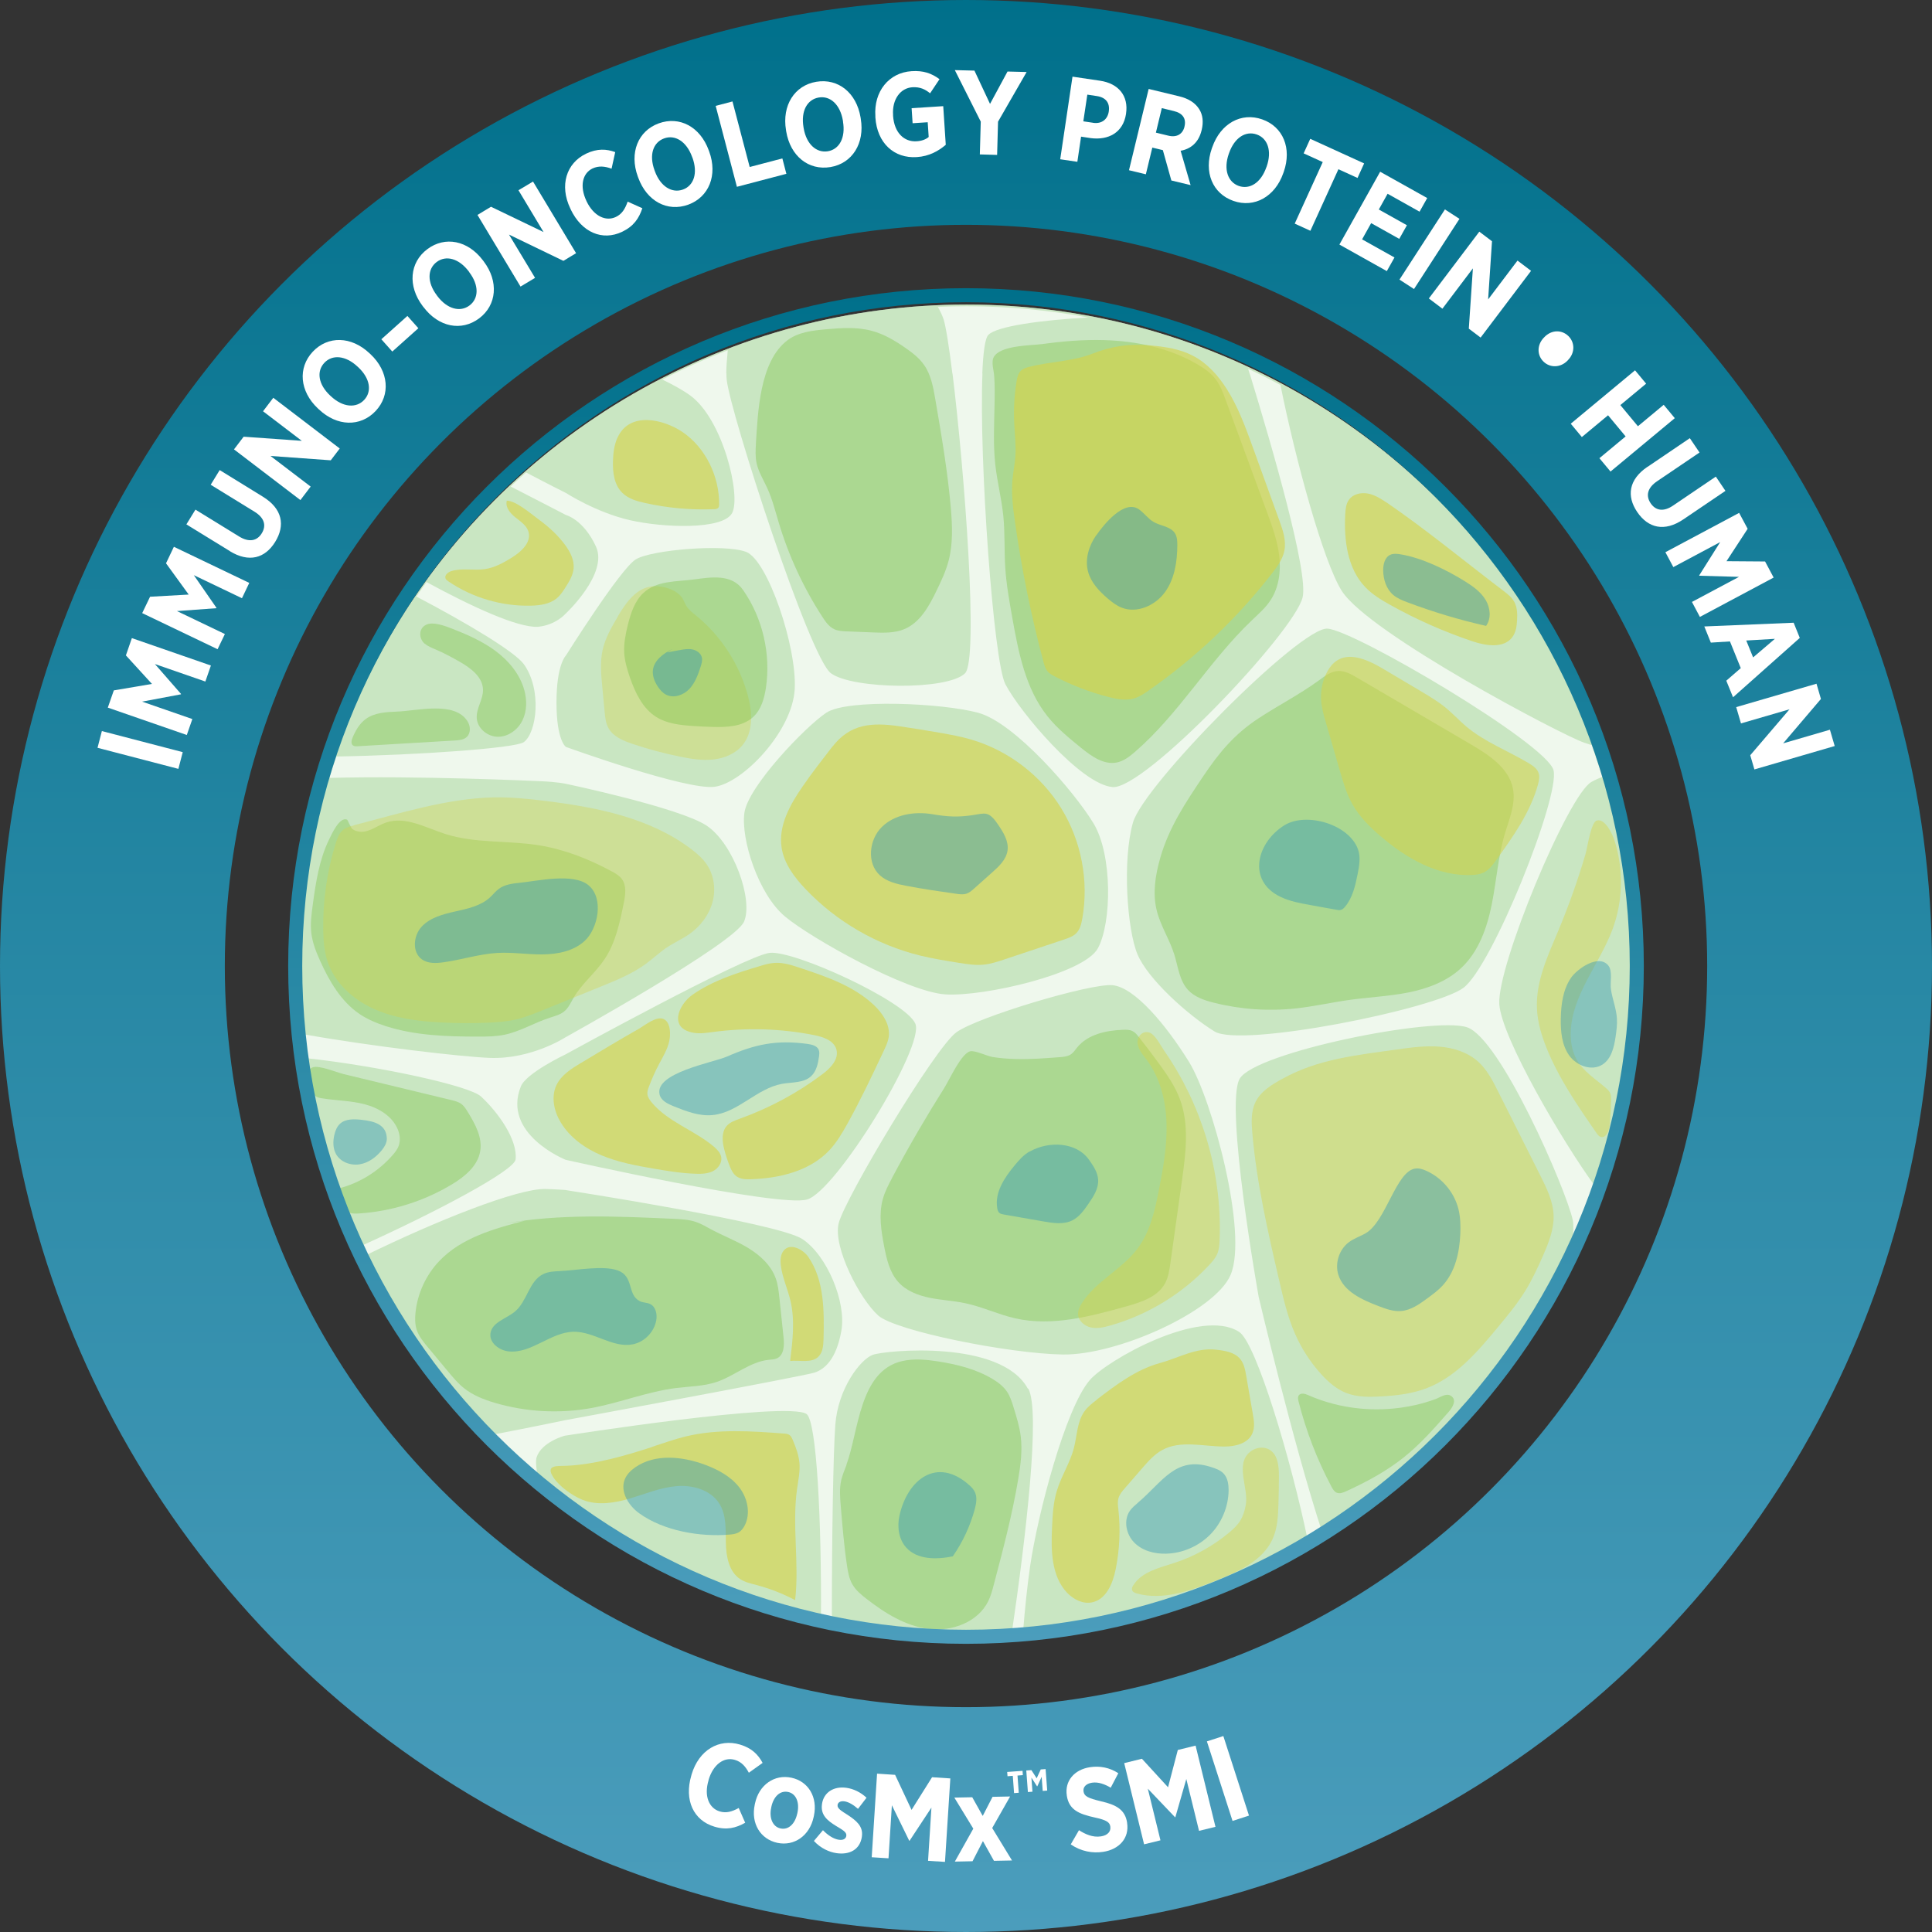 <?xml version="1.0" encoding="UTF-8"?><svg id="uuid-2a310f76-3ba0-437b-acba-045d7926c799" xmlns="http://www.w3.org/2000/svg" xmlns:xlink="http://www.w3.org/1999/xlink" viewBox="0 0 275 275"><rect x="0" y="0" width="275" height="275" fill="#333333" stroke="none"/><defs><linearGradient id="uuid-a22af033-e1a3-4989-83df-b6b26fa0f6ce" x1="137.5" y1="275" x2="137.5" y2="0" gradientUnits="userSpaceOnUse"><stop offset="0" stop-color="#4b9dbc"/><stop offset=".39" stop-color="#308daa"/><stop offset="1" stop-color="#00708b"/></linearGradient><linearGradient id="uuid-fed173fb-0f25-4b44-99e7-2e4db0464add" x1="137.5" y1="233.98" x2="137.5" y2="41.02" xlink:href="#uuid-a22af033-e1a3-4989-83df-b6b26fa0f6ce"/></defs><circle cx="137.5" cy="137.5" r="121.5" style="fill:none; stroke:url(#uuid-a22af033-e1a3-4989-83df-b6b26fa0f6ce); stroke-miterlimit:10; stroke-width:32px;"/><circle cx="137.59" cy="138.31" r="94.96" style="fill:#fff; stroke-width:0px;"/><circle cx="137.59" cy="138.31" r="94.96" style="fill:#85c775; opacity:.44; stroke-width:0px;"/><path d="M141.67,66.13c.27,2.44.89,4.84,1.14,7.29.25,2.45.12,4.93.28,7.39.15,2.36.57,4.69.98,7.01.89,4.99,1.88,10.21,5.05,14.16,1.36,1.7,3.06,3.08,4.74,4.45,1.49,1.21,3.28,2.5,5.16,2.09.96-.21,1.76-.84,2.51-1.48,6.33-5.48,10.6-12.98,16.67-18.76.94-.9,1.94-1.76,2.65-2.85,1.21-1.84,1.49-4.16,1.23-6.34-.26-2.18-1.03-4.27-1.79-6.33-1.95-5.29-3.89-10.57-5.84-15.86-.38-1.02-.76-2.07-1.43-2.93-.69-.9-1.64-1.56-2.62-2.13-3.99-2.32-8.65-3.3-13.27-3.43-2.92-.08-5.84.16-8.73.56-1.65.22-6.17.16-6.99,1.94-.32.69.05,1.86.1,2.57.1,1.4.08,2.81.05,4.22-.05,2.81-.2,5.64.11,8.44Z" style="fill:#7bc144; opacity:.38; stroke-width:0px;"/><path d="M221.81,132.47c-1.5,3.58-3.23,7.25-3.04,11.13.09,1.89.63,3.72,1.33,5.48,1.75,4.39,4.46,8.32,7.15,12.2.15.21.31.44.55.53.72.28,1.22-.75,1.3-1.52.13-1.22.21-2.44.23-3.67,0-.34,0-.69-.13-1.01-.14-.32-.4-.56-.67-.79-1.44-1.24-3.12-2.29-4.07-3.93-.69-1.2-.93-2.62-.88-4,.17-5.29,4.09-9.64,5.94-14.6,1.51-4.03,1.6-8.58.28-12.68-.26-.8-1.3-3.15-2.51-2.82-.84.23-1.34,3.87-1.61,4.79-1.09,3.7-2.38,7.33-3.87,10.89Z" style="fill:#d7d349; opacity:.44; stroke-width:0px;"/><path d="M60.46,91.61c.45.39,1.02.61,1.56.84,1.17.5,2.3,1.11,3.41,1.74,1.57.9,3.29,2.17,3.32,3.99.03,1.38-.98,2.65-.89,4.03.09,1.47,1.53,2.65,3.01,2.66s2.84-1,3.49-2.32.66-2.89.27-4.31c-.62-2.26-2.2-4.17-4.08-5.57s-4.05-2.35-6.24-3.2c-.93-.36-2.69-1.05-3.7-.52-1.06.55-1,1.95-.16,2.68Z" style="fill:#7bc144; opacity:.38; stroke-width:0px;"/><path d="M56.48,101.29c-1.55.06-3.2.15-4.44,1.07-.88.65-1.44,1.64-1.86,2.65-.15.36-.25.83.04,1.08.18.15.44.14.68.13,4.62-.27,9.24-.55,13.86-.82.59-.04,1.23-.09,1.67-.49.6-.54.55-1.54.13-2.22-1.83-2.95-7.17-1.5-10.08-1.4Z" style="fill:#7bc144; opacity:.38; stroke-width:0px;"/><path d="M80.46,77.6c.7.96,1.29,2.1,1.19,3.29-.08.95-.58,1.8-1.09,2.6-.38.61-.77,1.22-1.32,1.68-.99.81-2.34,1-3.62,1.04-4.17.11-8.36-1.12-11.8-3.46-.16-.11-.33-.23-.4-.41-.19-.46.35-.9.82-1.05,1.52-.47,3.18-.05,4.76-.28,1.39-.2,2.66-.9,3.85-1.64,1.33-.82,2.8-2.15,2.38-3.66-.26-.93-1.17-1.5-1.92-2.11-.68-.55-1.42-1.4-1.17-2.33,1.29,0,3.39,1.83,4.46,2.61,1.45,1.06,2.8,2.27,3.86,3.72Z" style="fill:#d7d349; opacity:.63; stroke-width:0px;"/><path d="M44.28,154.67c.09.48.2,1,.57,1.31.27.22.63.3.98.35,2.02.33,4.1.33,6.08.85s3.94,1.69,4.71,3.58c.3.73.4,1.56.14,2.3-.18.53-.54.98-.91,1.4-2,2.28-4.69,3.94-7.62,4.7,0,1.28.16,2.84,1.31,3.38.49.23,1.06.22,1.61.18,4.64-.31,9.19-1.74,13.18-4.14,1.83-1.1,3.66-2.61,4.02-4.71.34-1.97-.72-3.88-1.76-5.58-.26-.43-.54-.88-.95-1.17-.41-.3-.91-.42-1.41-.54-5.11-1.23-10.23-2.47-15.34-3.7-.94-.23-3.5-1.3-4.4-.95-1.03.4-.4,1.76-.22,2.73Z" style="fill:#7bc144; opacity:.38; stroke-width:0px;"/><path d="M182.61,153.51c-1.53.85-3.15,1.79-3.91,3.37-.64,1.32-.58,2.87-.45,4.34.61,7.14,2.23,14.15,3.85,21.13.59,2.54,1.18,5.1,2.23,7.49.91,2.09,2.17,4.03,3.7,5.73,1,1.11,2.16,2.13,3.55,2.69,1.55.62,3.28.6,4.95.51,2.19-.12,4.4-.37,6.45-1.14,4.25-1.6,7.34-5.23,10.24-8.73,1.36-1.64,2.73-3.29,3.86-5.11,1.01-1.63,1.81-3.37,2.58-5.12.78-1.8,1.54-3.69,1.48-5.66-.07-2.02-.99-3.9-1.9-5.7-2-3.99-4.01-7.98-6.01-11.97-.75-1.5-1.54-3.04-2.78-4.18-1.5-1.37-3.54-2.02-5.56-2.18s-4.05.12-6.05.4c-5.65.8-11.17,1.34-16.23,4.14Z" style="fill:#d7d349; opacity:.44; stroke-width:0px;"/><path d="M186.21,198.58c-.44-.19-1.04-.37-1.33.02-.19.25-.12.6-.04.9,1.07,4.2,2.64,8.28,4.68,12.11.18.34.39.71.75.86.43.18.92-.01,1.35-.21,2.9-1.33,5.74-2.85,8.23-4.85,2.35-1.88,4.35-4.16,6.33-6.42.53-.61,1.31-1.75.29-2.34-.65-.37-1.48.25-2.1.48-1.96.73-4.04,1.18-6.12,1.37-4.09.38-8.28-.26-12.05-1.92Z" style="fill:#7bc144; opacity:.38; stroke-width:0px;"/><path d="M120.5,208.49c-.26.71-.57,1.41-.75,2.15-.28,1.21-.18,2.47-.08,3.7.24,2.84.47,5.68.89,8.5.14.92.3,1.87.77,2.68.48.83,1.24,1.46,2,2.05,2.62,2.04,5.56,3.88,8.86,4.29s7-.96,8.47-3.94c.37-.75.59-1.57.8-2.38,1.31-4.96,2.62-9.93,3.47-14.99.34-2.01.61-4.07.36-6.1-.18-1.41-.6-2.77-1.02-4.13-.24-.78-.49-1.58-.95-2.25-.51-.75-1.26-1.32-2.05-1.79-2.35-1.41-5.06-2.08-7.77-2.5-1.69-.26-3.43-.43-5.1-.04-6.11,1.41-6.16,10.01-7.92,14.74Z" style="fill:#7bc144; opacity:.38; stroke-width:0px;"/><path d="M87.96,87.73c-.9,1.52-1.81,3.08-2.19,4.81-.37,1.72-.21,3.5-.04,5.25.11,1.19.23,2.39.34,3.58.07.75.15,1.53.5,2.2.66,1.26,2.1,1.85,3.44,2.31,2.25.76,4.54,1.37,6.87,1.84,1.55.31,3.13.56,4.7.38s3.14-.84,4.13-2.06c1.53-1.88,1.38-4.61.76-6.96-1.18-4.46-3.8-8.53-7.38-11.45-.5-.41-1.04-.81-1.38-1.36-.22-.35-.35-.75-.57-1.11-.85-1.36-3.23-1.95-4.74-1.63-2.09.45-3.44,2.49-4.45,4.18Z" style="fill:#d7d349; opacity:.36; stroke-width:0px;"/><path d="M91.59,84.39c-1.25,1.16-1.8,2.88-2.22,4.54-.32,1.3-.59,2.63-.52,3.97.07,1.25.44,2.46.85,3.64.75,2.12,1.79,4.3,3.69,5.5,1.51.96,3.37,1.16,5.15,1.29.97.07,1.94.11,2.9.14,2.03.06,4.28-.04,5.77-1.42,1.13-1.04,1.58-2.62,1.81-4.14.72-4.83-.46-9.92-3.25-13.93-1.61-2.32-4.54-1.83-7.01-1.5s-5.27.14-7.18,1.92Z" style="fill:#7bc144; opacity:.38; stroke-width:0px;"/><path d="M74.7,173.75c-4.4,1.14-9.04,2.45-12.18,5.75-1.89,1.99-3.1,4.62-3.38,7.35-.08.8-.08,1.62.16,2.39.3.96.96,1.75,1.6,2.52.96,1.15,1.92,2.3,2.88,3.46.7.84,1.4,1.68,2.25,2.36,1.29,1.03,2.85,1.64,4.44,2.11,4.43,1.3,9.16,1.55,13.7.73,4.09-.75,8.01-2.35,12.14-2.86,1.9-.23,3.86-.24,5.68-.85,2.57-.86,4.75-2.89,7.46-3.16.39-.04.8-.04,1.15-.21,1.01-.47,1.05-1.87.93-2.98-.2-1.87-.39-3.74-.59-5.61-.1-.94-.2-1.89-.52-2.78-.66-1.86-2.21-3.28-3.89-4.31-1.69-1.03-3.54-1.73-5.29-2.66-.73-.39-1.44-.82-2.22-1.08-.98-.33-2.04-.38-3.08-.43-8.08-.37-16.23-.74-24.19.68" style="fill:#7bc144; opacity:.38; stroke-width:0px;"/><path d="M111.52,178.05c-.43.56-.46,1.34-.38,2.04.21,1.75.98,3.37,1.38,5.08.65,2.79.3,5.71-.05,8.55,1.39-.15,3.05.36,4.04-.63.62-.62.68-1.59.71-2.47.1-4.05.12-8.4-2.18-11.73-.66-.96-2.55-2.11-3.52-.84Z" style="fill:#d7d349; opacity:.63; stroke-width:0px;"/><path d="M82.69,151.3c-1.36.82-2.79,1.71-3.48,3.15-.8,1.67-.36,3.71.6,5.3,1.31,2.18,3.49,3.73,5.84,4.71s4.87,1.45,7.38,1.88c1.99.34,3.99.67,6.01.73.83.03,1.7,0,2.44-.37s1.32-1.19,1.18-2c-.11-.6-.57-1.07-1.03-1.47-2.79-2.37-6.58-3.52-8.9-6.35-.27-.33-.53-.71-.58-1.14-.04-.36.09-.72.22-1.07.41-1.1.89-2.17,1.44-3.21.55-1.04,1.18-2.06,1.44-3.21.21-.9.26-2.69-.77-3.19s-2.72.91-3.6,1.41c-2.75,1.56-5.47,3.2-8.18,4.83Z" style="fill:#d7d349; opacity:.63; stroke-width:0px;"/><path d="M98.77,147.01c.91.15,1.85,0,2.76-.12,4.77-.64,9.65-.49,14.37.45,1.29.26,2.79.76,3.15,2.03.4,1.39-.84,2.68-2,3.54-3.56,2.68-7.53,4.81-11.73,6.32-.69.25-1.43.5-1.9,1.06-.74.87-.62,2.17-.34,3.28.21.83.48,1.65.8,2.45.22.53.48,1.07.94,1.41.59.43,1.37.45,2.1.42,4.04-.13,8.32-1.16,11.1-4.09,1.06-1.12,1.85-2.46,2.6-3.81,1.88-3.39,3.54-6.9,5.19-10.41.29-.62.59-1.26.69-1.94.24-1.72-.85-3.35-2.11-4.54-2.89-2.73-6.78-4.05-10.55-5.3-1.16-.39-2.36-.78-3.58-.7-.75.04-1.47.26-2.19.48-3.31.99-6.62,2.05-9.48,4.04-2.02,1.41-3.49,4.83.17,5.43Z" style="fill:#d7d349; opacity:.63; stroke-width:0px;"/><path d="M146.57,52.2c-.46.12-.94.25-1.28.59-.38.38-.5.95-.59,1.48-.32,1.95-.43,3.93-.34,5.9.07,1.59.28,3.18.17,4.77-.08,1.13-.32,2.24-.42,3.37-.17,1.92.06,3.85.33,5.76.95,6.81,2.32,13.55,4.1,20.19.12.43.24.88.52,1.24.28.36.69.58,1.09.79,2.45,1.27,5.04,2.26,7.71,2.94,1.16.29,2.39.52,3.54.19.75-.22,1.42-.66,2.06-1.11,6.67-4.64,12.64-10.3,17.62-16.73.75-.97,1.51-2.01,1.74-3.21.28-1.46-.23-2.94-.74-4.34-1.25-3.44-2.49-6.88-3.74-10.32-1.05-2.88-2.1-5.79-3.75-8.38-1.22-1.91-2.79-3.66-4.8-4.7-1.83-.95-3.93-1.27-5.98-1.46-3.07-.29-5.55.09-8.39,1.2-2.74,1.07-5.98,1.1-8.86,1.83Z" style="fill:#d7d349; opacity:.63; stroke-width:0px;"/><path d="M126.99,167.65c-.52.98-1.04,1.97-1.33,3.03-.6,2.18-.24,4.5.19,6.72.35,1.81.78,3.71,2.01,5.08,1.14,1.27,2.82,1.91,4.49,2.25s3.39.41,5.05.77c2.42.51,4.68,1.6,7.1,2.15,5.24,1.19,10.67-.27,15.85-1.71,2.1-.59,4.42-1.34,5.47-3.25.48-.87.63-1.89.77-2.88.55-3.93,1.1-7.86,1.65-11.78.54-3.87,1.07-7.93-.3-11.59-.67-1.8-1.77-3.4-2.9-4.95-.95-1.31-1.93-2.61-2.94-3.88-.25-.32-.51-.64-.87-.83-.42-.22-.92-.22-1.39-.2-2.38.09-4.96.64-6.49,2.48-.31.38-.58.82-1.01,1.07-.42.25-.92.3-1.41.34-2.12.16-4.25.33-6.38.27-1.1-.03-2.19-.11-3.28-.29-.76-.12-2.47-.96-3.16-.81-1.28.28-2.95,4.03-3.69,5.2-1.23,1.95-2.43,3.93-3.6,5.93-1.33,2.27-2.61,4.58-3.85,6.9Z" style="fill:#7bc144; opacity:.38; stroke-width:0px;"/><path d="M165.14,122.16c-.69,2.4-1.09,4.97-.5,7.4.53,2.2,1.84,4.15,2.51,6.31.54,1.73.72,3.68,1.94,5.02.94,1.03,2.35,1.5,3.71,1.84,3.82.96,7.8,1.23,11.71.8,2.56-.28,5.08-.86,7.62-1.21,2.77-.38,5.58-.51,8.32-1.05,2.74-.55,5.48-1.56,7.52-3.47,2.5-2.33,3.7-5.73,4.37-9.09s.9-6.8,1.87-10.07c.62-2.08,1.55-4.2,1.15-6.34-.55-2.96-3.41-4.83-6-6.35-5.41-3.17-10.82-6.34-16.23-9.51-.83-.48-1.71-.98-2.67-.93-1.02.05-1.89.72-2.72,1.33-2.75,2.01-5.8,3.56-8.65,5.44-3.43,2.26-5.58,4.88-7.82,8.21-2.52,3.76-4.86,7.23-6.13,11.65Z" style="fill:#7bc144; opacity:.38; stroke-width:0px;"/><path d="M118.48,106.27c-1.46,1.89-2.93,3.77-4.28,5.74-1.77,2.56-3.41,5.53-2.95,8.61.34,2.3,1.82,4.26,3.42,5.94,4.39,4.61,10.11,7.93,16.29,9.45,1.84.45,3.72.75,5.59,1.05,1.16.18,2.35.37,3.52.24.97-.1,1.91-.41,2.84-.72,2.86-.95,5.71-1.91,8.57-2.86.62-.21,1.27-.43,1.73-.9.52-.54.71-1.31.84-2.05.96-5.37-.13-11.08-3-15.73-2.86-4.64-7.48-8.18-12.71-9.74-1.49-.45-3.03-.73-4.57-1-1.9-.33-3.81-.64-5.72-.92-3.95-.58-7.03-.37-9.56,2.9Z" style="fill:#d7d349; opacity:.63; stroke-width:0px;"/><path d="M146.37,197.66c1.73,3.16-.27,20.66-2.39,35.04.54-.04,1.08-.08,1.62-.12.27-3.56.64-6.96,1.02-9.61,1.07-7.36,5.01-22.48,8.5-26.53,2.43-2.82,15.8-10.41,21.27-6.85,2.4,1.57,7.4,18.19,9.8,29.87.68-.41,1.36-.83,2.04-1.26-4.23-12.96-9.07-33.6-9.07-33.6,0,0-4.89-27.3-2.7-31.06,2.19-3.76,27.6-8.88,32.35-7.32,4.75,1.57,14.06,22.95,15.06,27.45.13.57.09,1.82-.07,3.59,1.23-2.71,2.33-5.49,3.3-8.33-4.62-6.28-13.39-21.26-13.69-26-.34-5.47,9.79-29.74,13.1-31.62.55-.31,1.07-.54,1.57-.72-.46-1.52-.97-3.03-1.5-4.52-.36-.12-.74-.25-1.14-.38-3.09-1.05-30.6-15.52-34.45-21.58-2.6-4.09-6.57-18.56-8.73-29.31-1.51-.81-3.05-1.58-4.6-2.31.07.23.14.46.21.71h.02c3.18,10.39,8.39,28.33,7.52,31.84-1.24,5-22.51,27.39-27.05,26.99-4.54-.39-13.19-10.68-15.26-14.65-1.67-3.2-3.76-31.87-3.26-44.21h-.02c.12-2.98.39-5.02.86-5.5,1.18-1.24,7.54-2.11,14.25-2.48-5.62-1.04-11.41-1.6-17.33-1.6-1.37,0-2.74.03-4.1.09.39.72.66,1.32.81,1.77.33,1.06.78,3.9,1.25,7.72h.02c1.71,13.88,3.74,40.74,1.78,42.67-2.49,2.46-16.05,2.27-19.1-.02-3.05-2.28-14.3-36.97-14.82-41.76-.03-.24-.04-.56-.04-.92h-.02c0-.83.08-1.96.21-3.29-3.19,1.23-6.31,2.62-9.32,4.17,1.58.77,2.99,1.55,4,2.29,4.66,3.43,7.25,14.33,5.93,16.73-1.32,2.4-9.79,2.1-14.59.99-4.8-1.11-9.07-3.87-9.07-3.87,0,0-2.38-1.18-5.66-2.91-.74.65-1.47,1.32-2.19,2,4.48,2.29,7.85,4.05,7.85,4.05,0,0,2.51.63,4.29,4.5,1.78,3.87-4.31,9.54-4.31,9.54,0,0-1.43,1.66-3.99,1.88-2.87.12-9.27-2.81-15.82-6.37-.49.68-.97,1.36-1.45,2.06,7.36,3.86,14.05,7.89,15.3,9.63,2.6,3.61,1.85,9.76-.01,11.1-1.16.84-14.81,1.84-26.7,2.04-.34,1.01-.67,2.02-.98,3.05,12.49-.34,28.75.41,30.15.47,2.18.09,3.46.35,3.46.35,0,0,16.28,3.42,20.1,5.97,3.82,2.55,6.66,10.54,5.33,13.66-1.33,3.13-25.46,16.49-25.46,16.49,0,0-4.81,3.12-10.7,2.91-4.02-.15-16.92-1.65-26.52-3.36.11,1.14.23,2.27.38,3.4,10.22,1.11,23.17,3.9,24.85,5.45,2.45,2.27,5.23,6.15,4.93,8.96-.17,1.59-11.33,7.51-22.13,12.38.2.45.41.9.63,1.35,10.11-4.95,21.8-9.63,25.78-9.52,1.43.04,2.76.14,2.76.14,0,0,30.21,4.66,33.75,6.97,3.53,2.3,6.31,8.99,5.58,13.07-.72,4.08-2.38,5.47-3.8,5.95-1.42.49-35.56,6.79-35.56,6.79,0,0-4.56.96-10.74,2.14,2.22,2.28,4.55,4.44,6.98,6.49-.3-1.59-.43-2.84-.26-3.36.73-2.21,4.01-3.07,4.01-3.07,0,0,31.52-4.95,34.4-3.1,1.45.92,2.16,15.09,2.07,29.41.51.11,1.03.23,1.55.34-.01-12.24.2-24.32.49-28.2.38-5.17,3.58-9.34,5.35-9.97,1.77-.63,18.21-2.23,22.06,4.83ZM188.95,89.48c3.87.23,31.25,16.4,32.18,20.16.93,3.77-8.72,27.92-12.83,30.97-4.11,3.05-31.62,8.55-35.42,6.21-3.8-2.34-9.48-7.44-10.97-10.98-1.48-3.54-2.17-13.35-.65-18.74,1.52-5.39,23.81-27.86,27.68-27.62ZM80.54,106.3s-1.33-.86-1.33-6.31c0-5.45,1.34-6.68,1.34-6.68h0s7.74-12.34,9.95-13.69c2.21-1.36,12.6-2.23,15.69-1.07,3.09,1.16,7.25,13.51,6.93,19.53-.32,6.02-7.39,13.38-11.41,13.91-4.02.53-21.17-5.68-21.17-5.68ZM111.71,130.43c-3.77-3.16-6.28-11-5.75-14.75.53-3.75,8.69-12.27,11.67-14.24,2.98-1.97,16.42-1.39,21.62.02,5.19,1.41,13.7,11.26,16.41,15.75,2.7,4.49,2.59,14.13.61,17.77-1.98,3.64-16.29,6.91-21.71,6.56-5.43-.35-19.07-7.94-22.84-11.1ZM80.48,165.07h0s-9.06-3.65-6.34-10.43c.76-1.91,6.36-4.56,6.36-4.56,0,0,25.57-14.06,29.06-14.45,3.49-.39,19.36,6.88,20.73,10.08,1.37,3.2-11.32,23.89-15.43,25.03-4.12,1.14-34.37-5.66-34.37-5.66ZM124.99,187.23c-2.5-2.21-6.47-9.66-5.61-13.12.86-3.47,13.69-24.98,16.76-27.18,3.07-2.2,19.06-6.98,22.2-6.7,3.14.28,7.63,5.63,10.91,10.93,3.27,5.3,8.44,24.38,5.91,30.31-2.23,5.23-16.2,11.45-23.88,11.33-7.68-.12-23.79-3.35-26.29-5.56Z" style="fill:#fff; opacity:.7; stroke-width:0px;"/><path d="M132.69,115.89c-2.53-.42-5.36.03-7.18,1.83s-2.17,5.14-.27,6.87c1,.91,2.4,1.24,3.73,1.49,2.37.46,4.76.8,7.14,1.14.47.07.96.13,1.42,0,.44-.14.8-.45,1.14-.76.86-.77,1.72-1.53,2.58-2.3.96-.85,1.98-1.82,2.16-3.09.2-1.35-.61-2.62-1.38-3.75-1.36-2-1.88-1.53-3.67-1.28-2.05.29-3.42.23-5.67-.15Z" style="fill:#3399b5; opacity:.44; stroke-width:0px;"/><path d="M146.55,163.9c-.84.48-1.49,1.21-2.11,1.96-1.46,1.75-2.89,3.89-2.49,6.13.04.25.12.52.33.68.15.12.35.15.53.19,1.91.33,3.81.67,5.72,1,1.37.24,2.85.47,4.1-.15.98-.49,1.65-1.42,2.27-2.32.73-1.05,1.49-2.2,1.41-3.47-.06-1.05-.69-1.98-1.3-2.84-1.8-2.55-5.76-2.7-8.45-1.16Z" style="fill:#3399b5; opacity:.44; stroke-width:0px;"/><path d="M156.01,76.22c-1.04,1.5-1.61,3.42-1.13,5.17.42,1.54,1.58,2.76,2.79,3.8.61.52,1.26,1.02,2.01,1.31,2.18.85,4.77-.32,6.14-2.21s1.75-4.34,1.76-6.68c0-.58-.02-1.19-.33-1.69-.62-1-2.04-1.04-3.05-1.63-.79-.46-1.33-1.26-2.08-1.79-2.11-1.47-5.02,2.17-6.1,3.73Z" style="fill:#3399b5; opacity:.44; stroke-width:0px;"/><path d="M93.88,155.77c.2.9,1.17,1.36,2.02,1.7,1.77.71,3.62,1.43,5.51,1.25,3.64-.33,6.32-3.81,9.92-4.45,1.43-.25,3.07-.1,4.13-1.09.75-.7.98-1.79,1.12-2.81.04-.32.08-.66-.05-.95-.25-.58-.98-.74-1.61-.83-4.41-.6-7.44.05-11.44,1.8-1.98.86-10.29,2.31-9.6,5.37Z" style="fill:#3399b5; opacity:.44; stroke-width:0px;"/><path d="M128.03,215.72c-.35,1.58-.12,3.36.96,4.56,1.58,1.75,4.32,1.72,6.63,1.25,1.41-2.03,2.47-4.3,3.12-6.69.21-.78.37-1.64.06-2.38-.18-.43-.5-.78-.85-1.08-4.55-4.06-8.77-.85-9.92,4.35Z" style="fill:#3399b5; opacity:.44; stroke-width:0px;"/><path d="M194.36,175.56c-.77.43-1.62.71-2.33,1.23-1.42,1.04-2.06,3.03-1.52,4.7.77,2.36,3.37,3.52,5.69,4.41,1.04.4,2.12.8,3.23.71,1.4-.11,2.6-.97,3.73-1.8.78-.57,1.57-1.15,2.22-1.87,1.76-1.94,2.36-4.66,2.48-7.28.05-1.18.02-2.38-.26-3.54-.59-2.39-2.33-4.46-4.58-5.47-.49-.22-1.02-.39-1.55-.32-2.77.34-4.18,7.58-7.11,9.22Z" style="fill:#3399b5; opacity:.44; stroke-width:0px;"/><path d="M161.95,213.92c-.4.34-.81.69-1.12,1.12-.94,1.35-.55,3.33.6,4.51s2.87,1.64,4.52,1.6c2.34-.05,4.64-1.04,6.29-2.7s2.61-3.98,2.64-6.32c0-.84-.12-1.74-.69-2.36-.48-.53-1.2-.76-1.89-.98-4.99-1.56-6.85,2.18-10.35,5.12Z" style="fill:#3399b5; opacity:.44; stroke-width:0px;"/><path d="M79.69,180.93c-.82.03-1.67.07-2.4.44-1.99,1-2.25,3.82-3.94,5.27-1.24,1.07-3.33,1.54-3.54,3.16-.18,1.35,1.26,2.42,2.61,2.56,3.25.32,5.99-2.76,9.25-2.8,2.9-.03,5.56,2.35,8.4,1.79,1.68-.33,3.07-1.78,3.35-3.46.14-.86-.09-1.88-.86-2.27-.47-.23-1.04-.18-1.51-.42-1.83-.97-.76-3.54-3.15-4.38-2.12-.74-5.96.02-8.21.1Z" style="fill:#3399b5; opacity:.44; stroke-width:0px;"/><path d="M188.7,96.05c-.52,1.15-.74,2.43-.65,3.68.08,1.04.37,2.06.66,3.06.67,2.3,1.33,4.6,2,6.9.48,1.66.97,3.35,1.83,4.85.99,1.73,2.43,3.16,3.94,4.46,3.68,3.17,8.23,5.79,13.08,5.54.53-.03,1.07-.09,1.56-.31.79-.36,1.34-1.1,1.85-1.81,2.4-3.34,4.84-6.77,5.94-10.73.15-.55.28-1.16.08-1.7-.22-.61-.81-1-1.36-1.34-2.98-1.78-6.31-3.03-8.96-5.27-.98-.83-1.85-1.78-2.84-2.6-1.11-.92-2.34-1.65-3.58-2.39-1.81-1.07-3.62-2.15-5.43-3.22-2.85-1.69-6.34-3.05-8.11.86Z" style="fill:#d7d349; opacity:.54; stroke-width:0px;"/><path d="M182.25,127.65c1.33.64,2.79.91,4.24,1.17,1.25.23,2.5.46,3.76.68.2.04.4.07.59.02.25-.06.45-.26.61-.45,1.09-1.3,1.47-3.03,1.8-4.69.23-1.15.44-2.37.05-3.48-1.29-3.59-7.34-5.33-10.43-3.46-3.96,2.4-5.43,7.9-.62,10.21Z" style="fill:#3399b5; opacity:.44; stroke-width:0px;"/><path d="M44.52,128.78c-.18,1.33-.36,2.67-.21,4,.16,1.41.7,2.75,1.28,4.04,1.3,2.86,2.95,5.7,5.54,7.48,1.16.79,2.47,1.34,3.81,1.77,4.21,1.34,8.7,1.48,13.12,1.48,1.26,0,2.53-.01,3.77-.27,2.24-.47,4.25-1.72,6.43-2.42.71-.23,1.47-.42,2.04-.89.63-.51.96-1.29,1.37-1.99,1.18-2.01,3.08-3.5,4.38-5.44,1.57-2.35,2.17-5.2,2.73-7.97.24-1.17.44-2.5-.27-3.46-.35-.47-.88-.78-1.4-1.06-3.25-1.76-6.73-3.14-10.38-3.73-4.45-.72-9.11-.24-13.4-1.63-2.76-.89-5.63-2.55-8.38-1.61-1.06.36-1.99,1.1-3.1,1.29-.53.09-1.2-.02-1.65-.34-.32-.23-.68-1.32-.81-1.37-1.08-.43-2.2,2.13-2.55,2.84-1.41,2.88-1.89,6.13-2.32,9.27Z" style="fill:#7bc144; opacity:.38; stroke-width:0px;"/><path d="M50.35,117.49c-.54.14-1.09.29-1.52.64-.55.45-.8,1.16-1.02,1.83-1.26,4.02-1.87,8.25-1.8,12.46.03,1.47.14,2.96.59,4.36,1,3.09,3.62,5.47,6.58,6.81,2.96,1.34,6.25,1.77,9.49,1.94,2.25.12,4.5.14,6.74.04,1.37-.06,2.74-.16,4.08-.47,1.26-.3,2.47-.79,3.68-1.28,2.8-1.14,5.6-2.27,8.4-3.41,2.21-.9,4.45-1.81,6.38-3.23,1.01-.74,1.92-1.61,2.96-2.31,1.05-.7,2.22-1.22,3.25-1.94,1.54-1.09,2.75-2.67,3.25-4.49s.24-3.86-.82-5.41c-.57-.84-1.35-1.52-2.15-2.13-5.87-4.48-13.43-5.98-20.76-6.89-2.47-.31-4.96-.56-7.45-.51-6.69.15-13.45,2.32-19.88,3.97Z" style="fill:#d7d349; opacity:.36; stroke-width:0px;"/><path d="M73.93,125.66c-1.01.1-2.08.24-2.9.84-.49.35-.86.84-1.3,1.25-1.32,1.2-3.16,1.59-4.9,1.98s-3.58.86-4.8,2.16-1.41,3.7.07,4.7c.85.57,1.95.53,2.96.39,2.6-.35,5.13-1.19,7.74-1.34,2.13-.12,4.27.23,6.41.21s4.39-.45,5.98-1.89c1.91-1.72,2.84-6.08.57-7.96-2.16-1.79-7.3-.59-9.83-.34Z" style="fill:#3399b5; opacity:.44; stroke-width:0px;"/><path d="M95.71,92.37c-1.25.64-2.57,1.57-2.77,2.96-.11.84.22,1.68.68,2.38.31.47.69.91,1.19,1.17,1.08.55,2.46.08,3.3-.8s1.26-2.07,1.63-3.22c.13-.41.26-.84.17-1.26-.14-.61-.73-1.03-1.35-1.16s-1.25,0-1.87.1c-.57.11-1.14.21-1.72.32" style="fill:#3399b5; opacity:.44; stroke-width:0px;"/><path d="M107.6,63.18c-.06.91-.1,1.84.09,2.73.28,1.29,1.01,2.43,1.55,3.63.69,1.52,1.1,3.16,1.58,4.76,1.42,4.77,3.53,9.33,6.24,13.51.45.7.96,1.42,1.71,1.76.55.25,1.17.28,1.77.3,1.24.05,2.47.1,3.71.15,1.52.06,3.1.11,4.5-.48,2.23-.95,3.5-3.27,4.55-5.45.68-1.39,1.34-2.8,1.73-4.3.63-2.43.52-4.99.31-7.49-.45-5.19-1.33-10.34-2.21-15.47-.29-1.71-.61-3.47-1.6-4.89-.7-1-1.7-1.76-2.71-2.46-1.46-1.01-3.01-1.93-4.73-2.39-2.1-.57-4.33-.41-6.5-.22-1.93.17-3.97.4-5.51,1.57-3.97,3.01-4.19,10.25-4.49,14.74Z" style="fill:#7bc144; opacity:.38; stroke-width:0px;"/><path d="M92.83,205.94c1.58-.51,3.14-1.08,4.75-1.47,4.56-1.11,9.32-.77,14-.42.28.02.57.05.8.21.22.16.34.43.45.68.46,1.09.88,2.21.97,3.39.08,1.18-.17,2.36-.34,3.54-.75,5.25.33,10.62-.28,15.89-1.75-.92-3.6-1.65-5.51-2.15-.8-.21-1.62-.39-2.31-.84-1.6-1.05-2-3.21-2.04-5.12-.04-1.91.1-3.96-.91-5.59-1.2-1.96-3.76-2.71-6.05-2.53s-4.46,1.09-6.66,1.75-4.63,1.05-6.77.21c-1.42-.57-3.28-1.88-4.14-3.17-1.22-1.84.49-1.63,1.79-1.68,4.08-.17,8.39-1.43,12.25-2.68Z" style="fill:#d7d349; opacity:.63; stroke-width:0px;"/><path d="M156.17,199.2c-.65.5-1.32,1.01-1.8,1.68-1.06,1.48-1.05,3.43-1.5,5.19-.55,2.15-1.82,4.05-2.45,6.17-.5,1.66-.59,3.4-.67,5.13-.16,3.29-.12,6.98,2.16,9.36.91.95,2.24,1.61,3.52,1.35,2.01-.4,2.97-2.68,3.37-4.69.57-2.8.7-5.68.39-8.52-.06-.55-.14-1.12.02-1.65.16-.53.53-.97.9-1.39.83-.96,1.66-1.91,2.49-2.87.84-.96,1.7-1.95,2.82-2.56,2.63-1.45,5.87-.5,8.87-.5,1.53,0,3.29-.42,3.94-1.8.42-.88.26-1.91.09-2.87-.31-1.81-.62-3.61-.94-5.42-.14-.83-.3-1.7-.84-2.36-.81-.99-2.21-1.2-3.49-1.34-2.84-.31-5.26,1.17-7.96,1.91-3.35.92-6.21,3.08-8.93,5.16Z" style="fill:#d7d349; opacity:.63; stroke-width:0px;"/><path d="M177.33,214.16c-.13.79-.36,1.58-.78,2.27-.42.69-1.03,1.25-1.65,1.76-2.26,1.88-4.88,3.33-7.67,4.25-2.17.71-4.67,1.26-5.91,3.19-.14.21-.25.46-.18.7.09.28.41.41.69.49,3.72,1.03,7.64-.42,11.23-1.84,3.2-1.27,6.7-2.81,8.1-5.96.67-1.5.76-3.18.81-4.82.04-1.37.07-2.74.07-4.11,0-1.38-.14-2.99-1.31-3.72-.85-.53-2.03-.35-2.8.29-2.16,1.76-.2,5.09-.6,7.51Z" style="fill:#d7d349; opacity:.44; stroke-width:0px;"/><path d="M173.6,176.51c-.03.66-.07,1.34-.33,1.95-.24.58-.66,1.07-1.09,1.53-3.81,4.12-8.77,7.16-14.17,8.69-.89.25-1.84.47-2.74.27s-1.76-.93-1.82-1.85c-.03-.58.24-1.13.55-1.62,1.99-3.14,5.72-4.8,7.94-7.79,1.78-2.39,2.45-5.41,3.02-8.33.62-3.14,1.18-6.32,1.08-9.52-.1-3.2-.92-6.45-2.84-9.01-.54-.71-1.18-1.43-1.28-2.32-.11-1.01.76-1.87,1.7-1.53.83.3,1.6,1.86,2.07,2.55,1.34,1.92,2.51,3.95,3.53,6.06,2.01,4.19,3.37,8.68,4,13.28.35,2.52.48,5.08.38,7.62Z" style="fill:#d7d349; opacity:.44; stroke-width:0px;"/><path d="M87.88,62.31c-.46,1.04-.6,2.19-.63,3.32-.05,1.62.17,3.39,1.33,4.52.85.84,2.05,1.18,3.21,1.44,3.22.72,6.52,1.02,9.82.89.24,0,.51-.04.65-.23.09-.13.1-.29.1-.44.05-3.94-1.91-8.09-5.22-10.32-2.75-1.85-7.56-2.96-9.25.82Z" style="fill:#d7d349; opacity:.63; stroke-width:0px;"/><path d="M223.61,139.19c-1.14,1.67-1.41,3.78-1.45,5.8-.03,1.81.14,3.73,1.18,5.22,1.04,1.48,3.21,2.3,4.74,1.33,1.27-.81,1.66-2.45,1.88-3.94.13-.88.25-1.77.19-2.65-.09-1.42-.65-2.74-.85-4.14-.15-.99.28-2.61-.39-3.4-1.41-1.67-4.46.54-5.3,1.78Z" style="fill:#3399b5; opacity:.44; stroke-width:0px;"/><path d="M197.38,71.54c-.83-.55-1.7-1.11-2.68-1.29s-2.11.07-2.69.88c-.42.59-.49,1.35-.53,2.07-.19,3.69.3,7.72,2.86,10.38,1.01,1.05,2.28,1.82,3.56,2.53,3.72,2.08,7.64,3.81,11.68,5.17,1.94.65,4.48,1.05,5.69-.6.51-.69.63-1.58.67-2.44.05-.89.02-1.82-.41-2.59-.36-.65-.97-1.12-1.56-1.57-5.52-4.19-10.87-8.62-16.58-12.54Z" style="fill:#d7d349; opacity:.63; stroke-width:0px;"/><path d="M199.28,78.89c-.46-.07-.95-.12-1.37.07-.8.35-1.04,1.37-1.03,2.24.02,1.3.45,2.65,1.44,3.49.57.48,1.28.77,1.98,1.03,3.66,1.38,7.42,2.51,11.23,3.37.76-1.05.61-2.57-.06-3.69s-1.76-1.91-2.86-2.6c-2.67-1.67-6.22-3.42-9.33-3.91Z" style="fill:#3399b5; opacity:.44; stroke-width:0px;"/><path d="M103.88,218.43c.43-.04.86-.09,1.24-.3.39-.22.67-.59.88-.99.89-1.74.4-3.95-.81-5.48s-3.01-2.49-4.84-3.17c-3.24-1.2-7.12-1.6-9.95.38-.61.43-1.16.97-1.45,1.65-.74,1.75.48,3.75,2.02,4.87,3.5,2.53,8.7,3.41,12.91,3.04Z" style="fill:#3399b5; opacity:.44; stroke-width:0px;"/><path d="M51.6,159.41c-1.13-.13-2.42-.21-3.24.58-.41.4-.63.96-.76,1.51-.22.92-.23,1.94.23,2.77.63,1.13,2.06,1.66,3.34,1.46s2.39-1.03,3.2-2.04c.37-.47.7-1.02.69-1.62-.04-2.04-1.85-2.47-3.46-2.66Z" style="fill:#3399b5; opacity:.44; stroke-width:0px;"/><path d="M137.41,233.46c-52.36,0-94.95-42.6-94.95-94.96,0-25.36,9.88-49.21,27.81-67.14,17.93-17.93,41.78-27.81,67.14-27.81,0,0,0,0,0,0h0c52.36,0,94.95,42.6,94.95,94.96,0,52.36-42.6,94.95-94.96,94.95Z" style="fill:none; stroke-width:0px;"/><path d="M137.5,43.02c52.09,0,94.48,42.38,94.48,94.48s-42.38,94.48-94.48,94.48-94.48-42.38-94.48-94.48,42.38-94.48,94.48-94.48M137.5,41.02c-53.28,0-96.48,43.19-96.48,96.48s43.19,96.48,96.48,96.48,96.48-43.19,96.48-96.48-43.19-96.48-96.48-96.48h0Z" style="fill:url(#uuid-fed173fb-0f25-4b44-99e7-2e4db0464add); stroke-width:0px;"/><g id="uuid-70b80eb7-0c93-4bfa-ab6d-764ca0d86602"><path d="M98.4,252.73l.04-.15c1.03-3.46,3.88-5.16,6.89-4.26,1.69.5,2.6,1.45,3.22,2.61l-1.96,1.4c-.48-.9-1.06-1.56-1.99-1.83-1.53-.46-3.08.63-3.74,2.84v.05c-.69,2.27.07,4,1.59,4.45.91.27,1.71.05,2.7-.49l.92,2.1c-1.34.75-2.63,1.08-4.37.56-3-.89-4.33-3.79-3.3-7.28Z" style="fill:#fff; stroke-width:0px;"/><path d="M107.43,256.87l.04-.18c.56-2.64,2.77-4.17,5.18-3.65,2.41.51,3.77,2.77,3.2,5.43l-.04.18c-.57,2.64-2.75,4.17-5.16,3.66-2.41-.52-3.79-2.77-3.22-5.43ZM113.49,258.13l.02-.12c.31-1.45-.19-2.7-1.32-2.94-1.18-.25-2.09.68-2.4,2.13l-.02.12c-.31,1.43.2,2.7,1.33,2.94,1.16.25,2.08-.69,2.38-2.13Z" style="fill:#fff; stroke-width:0px;"/><path d="M115.85,262.04l1.29-1.53c.72.74,1.52,1.25,2.26,1.36.67.1,1.01-.18,1.06-.55v-.03c.08-.52-.56-.84-1.48-1.4-1.2-.74-2.2-1.54-1.98-3.07v-.03c.25-1.73,1.75-2.57,3.5-2.31.98.14,2.02.63,2.84,1.41l-1.21,1.58c-.61-.53-1.3-.98-1.94-1.07-.57-.08-.92.16-.97.51v.03c-.07.47.56.84,1.46,1.41,1.22.81,2.21,1.62,2,3.05v.03c-.27,1.87-1.79,2.61-3.59,2.35-1.06-.15-2.27-.69-3.24-1.74Z" style="fill:#fff; stroke-width:0px;"/><path d="M124.83,252.46l2.58.17,2.34,4.99,2.92-4.65,2.6.17-.76,11.88-2.41-.15.48-7.58-3.11,4.72h-.05s-2.47-5.05-2.47-5.05l-.48,7.55-2.39-.15.76-11.88Z" style="fill:#fff; stroke-width:0px;"/><path d="M139.89,258.46l1.39-2.7,2.5-.05-2.55,4.49,2.82,4.62-2.57.05-1.57-2.81-1.48,2.87-2.52.05,2.63-4.69-2.7-4.42,2.55-.05,1.48,2.64Z" style="fill:#fff; stroke-width:0px;"/><path d="M144.16,252.77l-.75.06-.05-.61,2.19-.16.04.61-.76.06.18,2.45-.67.05-.18-2.45ZM146.09,252.01l.72-.05.75,1.16.58-1.26.69-.05.23,3.06-.64.05-.15-2.01-.62,1.35h-.04s-.8-1.24-.8-1.24l.15,2.01-.65.05-.23-3.07Z" style="fill:#fff; stroke-width:0px;"/><path d="M152.41,262.53l1.17-2.02c.9.57,1.95,1.06,3.13.88.94-.14,1.44-.7,1.33-1.39v-.02c-.09-.59-.49-.91-2.26-1.29-2.21-.49-3.62-1.08-3.93-3.09v-.03c-.32-2.05,1.05-3.69,3.31-4.03,1.38-.21,2.79.05,4.02.86l-1.08,2.06c-.83-.49-1.76-.85-2.67-.71-.84.13-1.3.63-1.2,1.23v.02c.11.67.56.93,2.5,1.4,2.17.49,3.42,1.2,3.7,3.03v.03c.34,2.18-1.12,3.78-3.4,4.13-1.5.23-3.14-.05-4.62-1.06Z" style="fill:#fff; stroke-width:0px;"/><path d="M160.03,250.96l2.51-.62,3.72,4.06,1.39-5.31,2.53-.62,2.83,11.56-2.34.57-1.81-7.38-1.56,5.44h-.05s-3.87-4.06-3.87-4.06l1.8,7.35-2.33.57-2.83-11.56Z" style="fill:#fff; stroke-width:0px;"/><path d="M171.78,247.87l2.35-.76,3.65,11.32-2.34.76-3.65-11.32Z" style="fill:#fff; stroke-width:0px;"/></g><path d="M13.88,106.45l.62-2.39,11.51,3-.62,2.38-11.51-3Z" style="fill:#fff; stroke-width:0px;"/><path d="M15.35,100.71l.85-2.44,5.43-.92-3.71-4.06.85-2.46,11.25,3.9-.79,2.28-7.18-2.49,3.72,4.26-.02.05-5.52,1.04,7.15,2.48-.79,2.27-11.25-3.9Z" style="fill:#fff; stroke-width:0px;"/><path d="M20.24,87.27l1.12-2.33,5.5-.31-3.23-4.45,1.12-2.35,10.73,5.14-1.04,2.18-6.85-3.28,3.22,4.65-.02.05-5.6.41,6.82,3.27-1.04,2.16-10.73-5.14Z" style="fill:#fff; stroke-width:0px;"/><path d="M32.73,78.45l-6.2-3.81,1.29-2.1,6.21,3.82c1.43.88,2.56.64,3.23-.45.67-1.09.39-2.19-1.01-3.06l-6.26-3.85,1.28-2.09,6.15,3.79c2.79,1.72,3.2,4.08,1.75,6.43-1.44,2.33-3.72,3-6.46,1.32Z" style="fill:#fff; stroke-width:0px;"/><path d="M33.31,63.96l1.37-1.8,8.28.59-5.52-4.21,1.46-1.92,9.46,7.22-1.28,1.68-8.58-.62,5.72,4.36-1.46,1.92-9.46-7.22Z" style="fill:#fff; stroke-width:0px;"/><path d="M45.4,58.28l-.15-.14c-2.6-2.44-2.88-5.79-.73-8.08,2.17-2.3,5.49-2.21,8.07.22l.15.14c2.59,2.43,2.88,5.79.73,8.08-2.17,2.3-5.49,2.21-8.07-.22ZM50.99,52.27l-.09-.08c-1.71-1.61-3.6-1.75-4.73-.55-1.14,1.21-.88,3.07.83,4.67l.09.08c1.71,1.61,3.61,1.74,4.74.54,1.13-1.2.87-3.06-.84-4.66Z" style="fill:#fff; stroke-width:0px;"/><path d="M54.28,48.29l3.71-3.32,1.56,1.75-3.71,3.32-1.56-1.75Z" style="fill:#fff; stroke-width:0px;"/><path d="M60.28,43.72l-.12-.16c-2.15-2.85-1.86-6.2.66-8.09,2.53-1.9,5.78-1.25,7.92,1.59l.12.16c2.14,2.84,1.86,6.2-.65,8.09-2.53,1.9-5.78,1.25-7.92-1.59ZM66.8,38.74l-.07-.1c-1.41-1.87-3.25-2.34-4.57-1.35-1.33,1-1.39,2.88.02,4.75l.07.1c1.41,1.87,3.26,2.33,4.58,1.34,1.32-.99,1.38-2.87-.04-4.74Z" style="fill:#fff; stroke-width:0px;"/><path d="M67.95,30.6l1.94-1.17,7.48,3.6-3.57-5.95,2.07-1.24,6.13,10.2-1.81,1.09-7.74-3.74,3.71,6.16-2.07,1.24-6.13-10.2Z" style="fill:#fff; stroke-width:0px;"/><path d="M81.24,29.8l-.07-.14c-1.55-3.25-.58-6.43,2.26-7.79,1.6-.76,2.9-.67,4.14-.22l-.52,2.36c-.96-.35-1.83-.44-2.71-.03-1.44.69-1.86,2.53-.87,4.62l.02.05c1.02,2.13,2.75,2.91,4.17,2.23.86-.41,1.3-1.11,1.68-2.18l2.09.94c-.49,1.46-1.23,2.56-2.87,3.35-2.82,1.35-5.76.09-7.33-3.19Z" style="fill:#fff; stroke-width:0px;"/><path d="M90.85,25.3l-.07-.19c-1.22-3.35.03-6.47,2.98-7.55,2.97-1.08,5.9.49,7.12,3.83l.07.19c1.22,3.34-.03,6.47-2.98,7.55-2.97,1.08-5.9-.49-7.12-3.83ZM98.55,22.43l-.04-.11c-.8-2.2-2.43-3.19-3.98-2.62-1.57.57-2.17,2.35-1.36,4.55l.04.11c.8,2.2,2.45,3.18,4,2.62s2.15-2.34,1.35-4.55Z" style="fill:#fff; stroke-width:0px;"/><path d="M101.88,15.07l2.38-.63,2.45,9.33,4.65-1.22.57,2.19-7.04,1.85-3.02-11.51Z" style="fill:#fff; stroke-width:0px;"/><path d="M111.91,18.72l-.03-.2c-.59-3.52,1.21-6.36,4.31-6.88,3.12-.52,5.71,1.56,6.3,5.06l.03.2c.59,3.5-1.21,6.36-4.31,6.88-3.12.52-5.71-1.56-6.3-5.06ZM120,17.3l-.02-.12c-.39-2.31-1.81-3.58-3.44-3.3-1.64.28-2.56,1.91-2.17,4.23l.02.12c.39,2.31,1.83,3.57,3.45,3.3s2.54-1.91,2.15-4.22Z" style="fill:#fff; stroke-width:0px;"/><path d="M124.6,16.68v-.15c-.24-3.51,1.92-6.19,5.15-6.4,1.66-.11,2.83.29,3.98,1.14l-1.34,2.01c-.67-.54-1.39-.93-2.53-.86-1.7.11-2.89,1.74-2.74,3.93v.14c.17,2.44,1.6,3.73,3.34,3.62.7-.04,1.31-.25,1.73-.61l-.14-2.1-2.15.14-.14-2.14,4.5-.29.36,5.5c-1.03.88-2.36,1.64-4.13,1.75-3.19.21-5.65-1.95-5.89-5.67Z" style="fill:#fff; stroke-width:0px;"/><path d="M139.59,17.29l-3.68-7.31,2.79.07,2.22,4.74,2.49-4.61,2.72.07-4.07,7.07-.13,4.73-2.46-.07.13-4.69Z" style="fill:#fff; stroke-width:0px;"/><path d="M152.66,10.91l3.92.58c2.64.39,4.08,2.17,3.7,4.68v.03c-.41,2.71-2.54,3.78-5.02,3.46l-1.38-.21-.53,3.58-2.44-.36,1.75-11.77ZM155.57,17.48c1.26.19,2.08-.5,2.25-1.59v-.02c.19-1.23-.42-2.01-1.72-2.2l-1.33-.2-.57,3.8,1.36.2Z" style="fill:#fff; stroke-width:0px;"/><path d="M163.5,12.66l4.35,1.05c1.34.32,2.32.96,2.87,1.87.48.78.6,1.77.33,2.91l-.02.07c-.42,1.75-1.57,2.65-2.98,2.9l1.42,4.89-2.74-.66-1.21-4.32-1.5-.36-.92,3.8-2.4-.58,2.8-11.57ZM166.3,19.31c1.22.3,2.05-.24,2.3-1.28v-.02c.28-1.16-.29-1.91-1.51-2.2l-1.72-.42-.84,3.49,1.77.43Z" style="fill:#fff; stroke-width:0px;"/><path d="M172.49,21.13l.07-.19c1.18-3.37,4.12-4.99,7.09-3.95,2.99,1.04,4.25,4.12,3.08,7.47l-.07.19c-1.17,3.35-4.12,4.99-7.09,3.95-2.99-1.04-4.25-4.12-3.08-7.47ZM180.26,23.8l.04-.11c.77-2.22.14-4-1.42-4.55-1.57-.55-3.16.44-3.94,2.66l-.04.11c-.77,2.22-.12,4.01,1.43,4.56,1.56.54,3.15-.45,3.92-2.66Z" style="fill:#fff; stroke-width:0px;"/><path d="M188.28,23.07l-2.72-1.24.94-2.07,7.67,3.5-.94,2.07-2.72-1.24-3.99,8.76-2.23-1.02,3.99-8.76Z" style="fill:#fff; stroke-width:0px;"/><path d="M196.46,24.45l6.69,3.74-1.09,1.94-4.55-2.55-1.25,2.24,4,2.24-1.09,1.94-4-2.24-1.29,2.31,4.61,2.58-1.09,1.94-6.75-3.78,5.81-10.38Z" style="fill:#fff; stroke-width:0px;"/><path d="M205.67,29.81l2.07,1.34-6.47,9.99-2.07-1.34,6.47-9.99Z" style="fill:#fff; stroke-width:0px;"/><path d="M210.57,32.98l1.8,1.36-.55,8.28,4.18-5.53,1.93,1.46-7.18,9.5-1.68-1.27.58-8.58-4.34,5.74-1.93-1.46,7.18-9.5Z" style="fill:#fff; stroke-width:0px;"/><path d="M219.74,48.08l.08-.09c1.01-1.06,2.46-1.08,3.41-.17.93.89.99,2.36-.02,3.41l-.08.09c-1,1.04-2.48,1.06-3.41.17-.95-.9-.98-2.37.02-3.42Z" style="fill:#fff; stroke-width:0px;"/><path d="M232.73,52.71l1.58,1.9-3.67,3.05,2.5,3.01,3.67-3.05,1.58,1.9-9.15,7.6-1.58-1.9,3.73-3.1-2.5-3.01-3.73,3.1-1.58-1.9,9.15-7.6Z" style="fill:#fff; stroke-width:0px;"/><path d="M234.51,66.45l6.02-4.08,1.38,2.04-6.04,4.09c-1.39.94-1.63,2.07-.92,3.13.71,1.06,1.84,1.26,3.2.33l6.08-4.12,1.37,2.03-5.98,4.05c-2.71,1.84-5.03,1.24-6.58-1.04-1.54-2.27-1.21-4.62,1.45-6.43Z" style="fill:#fff; stroke-width:0px;"/><path d="M247.54,72.99l1.22,2.28-3.01,4.61,5.49.04,1.22,2.29-10.5,5.6-1.13-2.13,6.7-3.57-5.65-.16-.02-.04,2.99-4.75-6.67,3.56-1.13-2.12,10.5-5.6Z" style="fill:#fff; stroke-width:0px;"/><path d="M255.3,88.62l.88,2.18-9.5,8.45-.96-2.36,2.06-1.79-1.54-3.8-2.72.17-.93-2.3,12.7-.53ZM249.53,93.58l3.11-2.65-4.08.24.98,2.41Z" style="fill:#fff; stroke-width:0px;"/><path d="M258.56,97.32l.63,2.17-5.38,6.32,6.66-1.94.68,2.32-11.43,3.33-.59-2.02,5.59-6.54-6.91,2.01-.68-2.32,11.43-3.33Z" style="fill:#fff; stroke-width:0px;"/></svg>